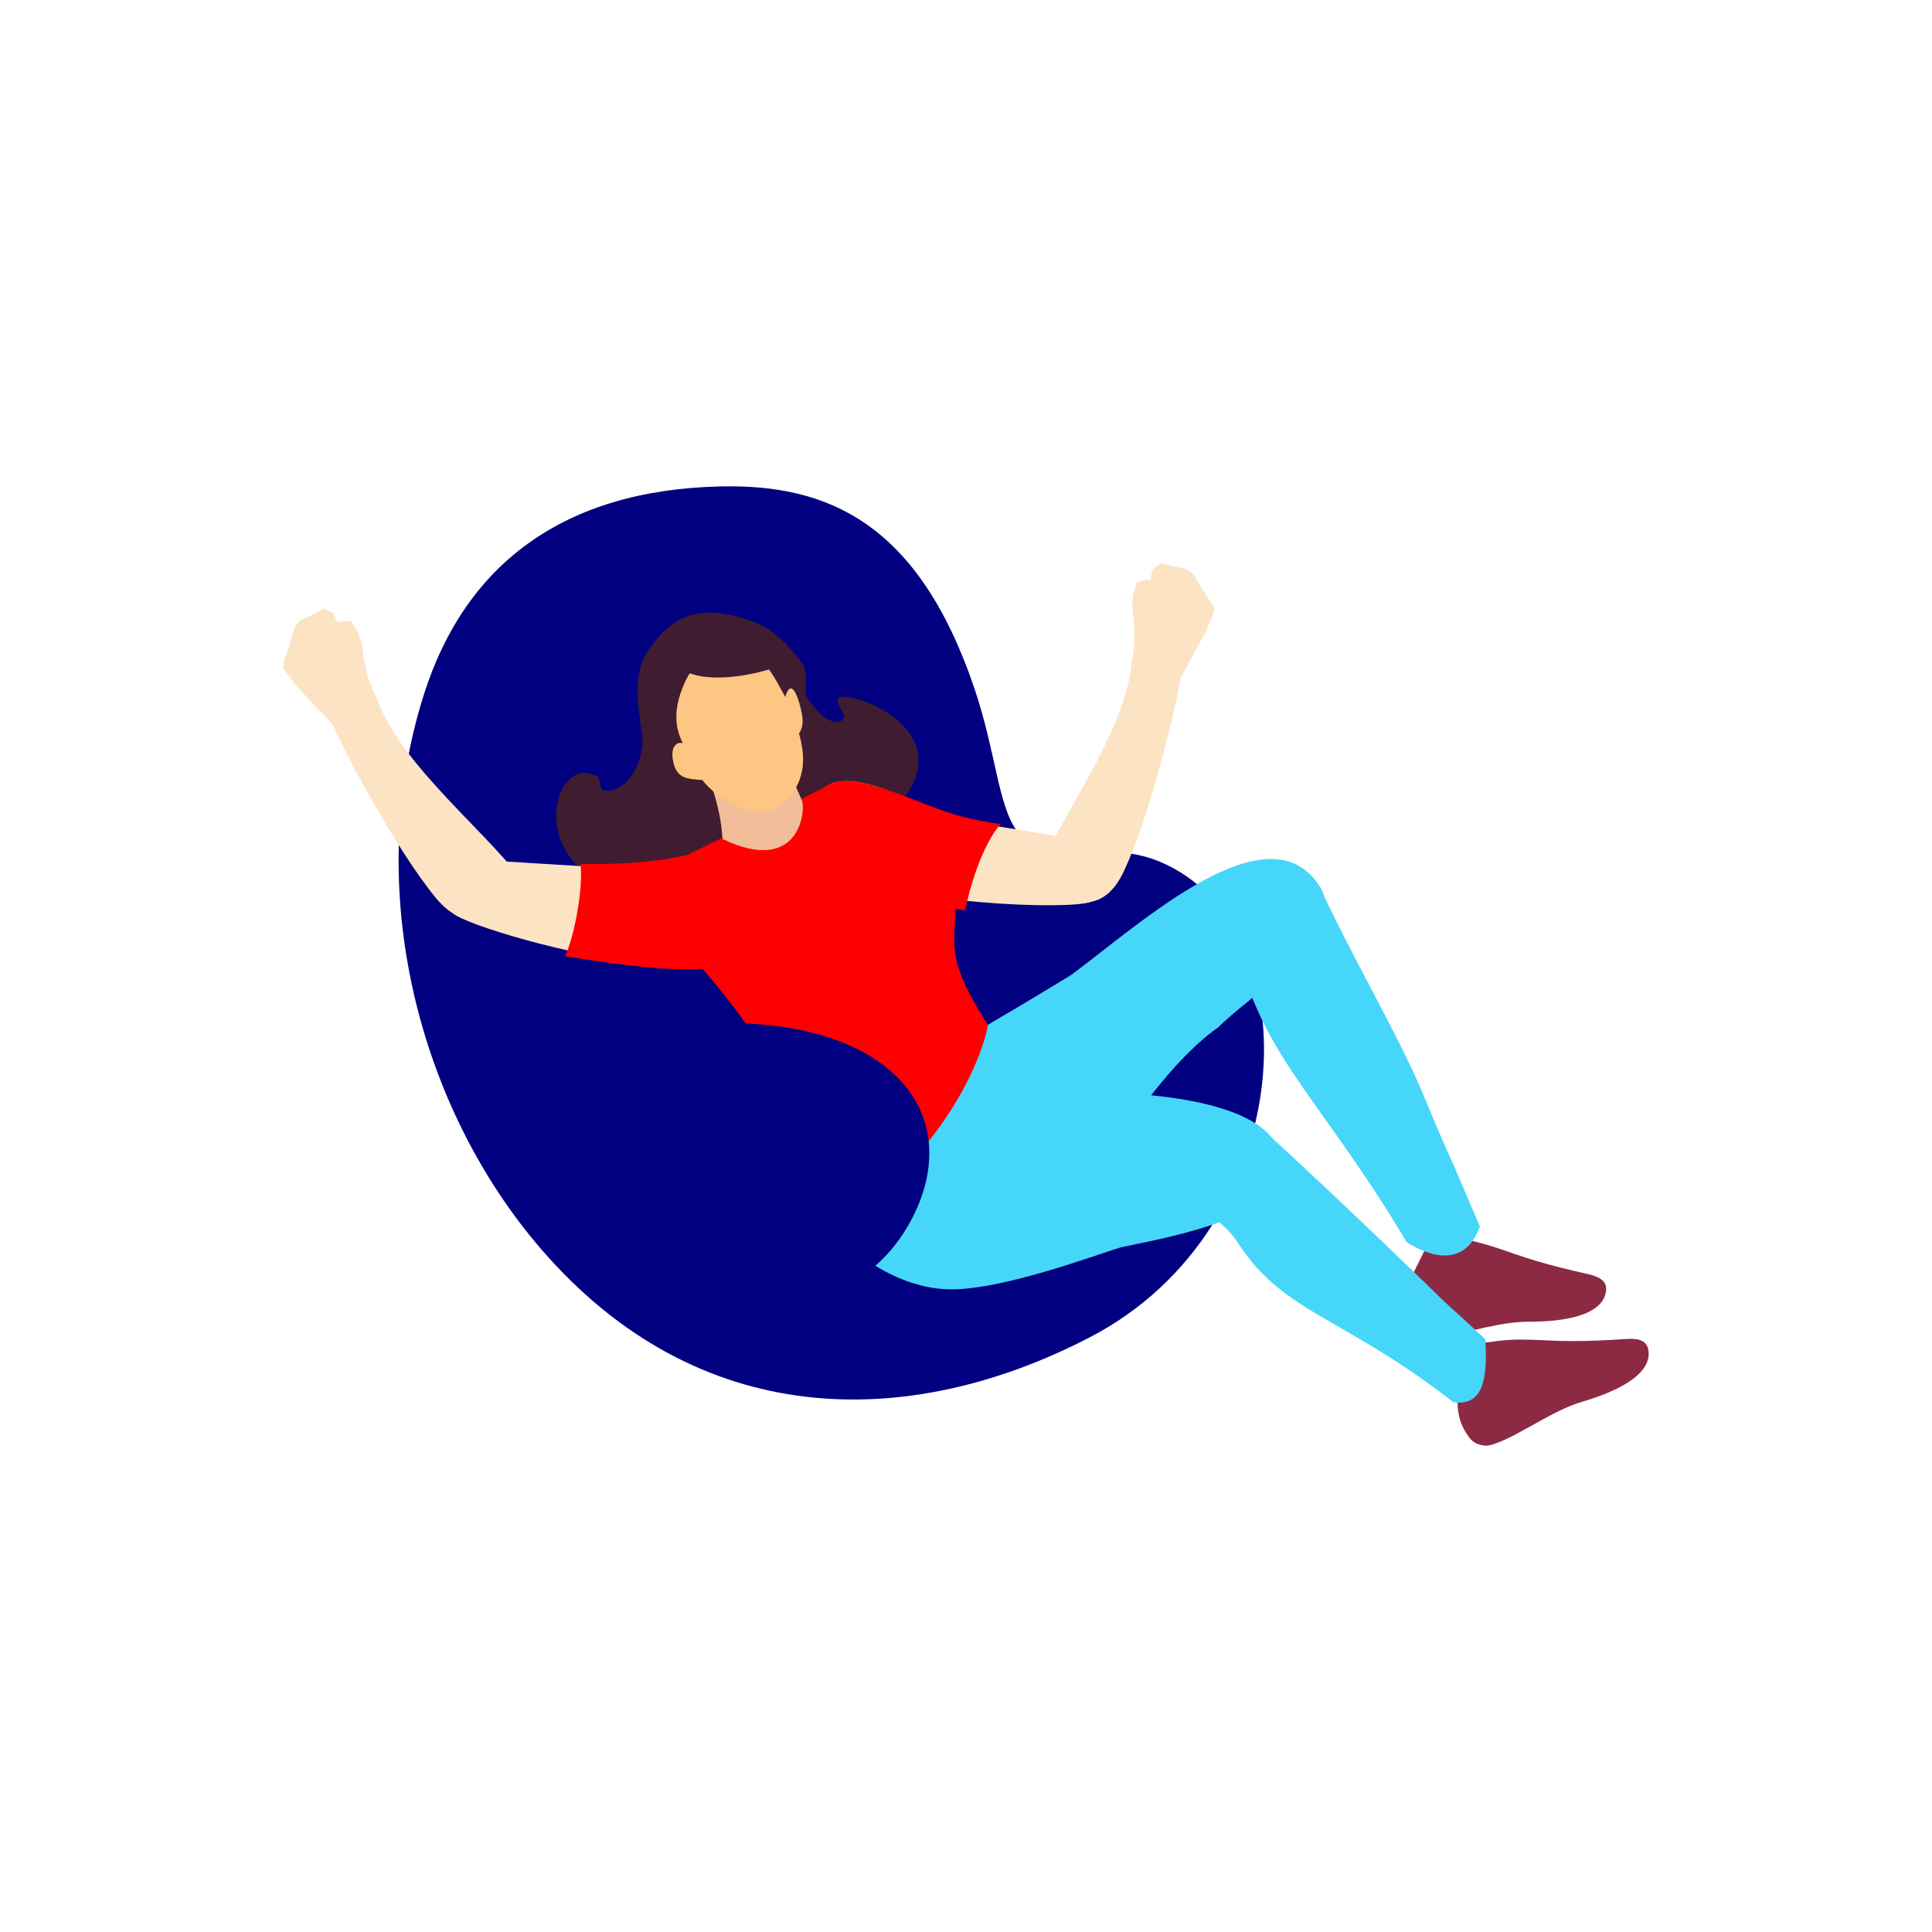 <?xml version="1.0" encoding="UTF-8" standalone="no"?>
<svg xmlns:inkscape="http://www.inkscape.org/namespaces/inkscape" xmlns:sodipodi="http://sodipodi.sourceforge.net/DTD/sodipodi-0.dtd" xmlns="http://www.w3.org/2000/svg" xmlns:svg="http://www.w3.org/2000/svg" width="200" height="200" viewBox="0 0 2400 2400" version="1.1" id="svg24" sodipodi:docname="frau-froh-sitzsack.svg" inkscape:version="1.3.2 (091e20e, 2023-11-25, custom)">
  <defs id="defs24"/>
  <sodipodi:namedview id="namedview24" pagecolor="#ffffff" bordercolor="#000000" borderopacity="0.25" inkscape:showpageshadow="2" inkscape:pageopacity="0.0" inkscape:pagecheckerboard="0" inkscape:deskcolor="#d1d1d1" inkscape:zoom="0.32166667" inkscape:cx="1200" inkscape:cy="1198.4456" inkscape:window-width="1920" inkscape:window-height="991" inkscape:window-x="-9" inkscape:window-y="-9" inkscape:window-maximized="1" inkscape:current-layer="svg24"/>
  <path fill-rule="evenodd" fill="rgb(100%, 58.006%, 63.477%)" fill-opacity="1" d="M 1341.199 1059.969 C 1381.73 1055.199 1414.148 1059.352 1440.32 1070.262 C 1634.02 1151 1615.66 1525.105 1354.289 1660.984 C 1127.398 1778.945 866.613 1777.191 671.867 1551.277 C 521.426 1376.762 449.141 1106.629 526.555 862.77 C 577.418 702.551 698.543 608.25 896.148 604.25 C 1027.09 601.59 1141.07 648.121 1211.121 857.211 C 1237.379 935.59 1239.641 1000.289 1263.648 1032.852 C 1277.48 1051.602 1300.328 1061.68 1341.199 1059.969 " id="path1" style="fill:#000080;fill-opacity:1"/>
  <path fill-rule="evenodd" fill="rgb(24.706%, 10.985%, 18.822%)" fill-opacity="1" d="M 1069.391 1040.5 C 944.227 1099.441 922.258 1067.41 879.551 1106.301 C 632.746 1143.828 676.582 925.77 741.926 964.641 C 747.051 968.66 744.652 980.941 749.566 981.852 C 778.172 987.16 801.359 944.91 797.746 914.68 C 793.652 880.461 784.453 841.051 803.984 810 C 831.492 768.488 862.551 748.75 927.727 769.379 C 959.836 779.699 976.336 797.629 996.355 823.879 C 1004.281 834.262 999.359 852.941 1001.359 864.059 C 1001.629 865.551 1007.711 874.121 1015.18 882.48 C 1034.441 904.051 1051.469 897.16 1047.852 887.359 C 1045.488 880.961 1038.211 874.359 1041.75 867.578 C 1049.762 852.289 1242.16 919.488 1069.391 1040.5 " id="path2"/>
  <path fill-rule="evenodd" fill="rgb(98.827%, 89.062%, 76.952%)" fill-opacity="1" d="M 1176.301 1014.41 L 1209.441 1021.672 L 1311.281 1038.211 C 1365.82 1067.871 1352.91 1091.898 1354.461 1120.461 C 1328.512 1130.41 1122.93 1124.129 1032.238 1081.121 C 1026.961 1078.609 1010.23 1069.129 1006.5 1065.48 C 1005.77 1061.551 1005.441 1056.32 1005.23 1052.801 C 997.773 930.191 1078.891 968.289 1176.301 1014.41 " id="path3"/>
  <path fill-rule="evenodd" fill="rgb(78.906%, 16.869%, 28.247%)" fill-opacity="1" d="M 1013.461 991.469 C 1026.25 967.34 1052.27 966.301 1085.809 976.262 C 1152.719 996.141 1166.941 1012.84 1242.738 1023.711 C 1220.219 1050.141 1204.641 1101.738 1198.871 1130.859 C 1151.77 1124.559 1089.012 1103.98 1051.609 1089.5 C 1044.738 1086.84 1038.262 1084.051 1032.238 1081.121 C 1026.98 1078.559 1010.23 1069.129 1006.5 1065.48 C 1005.77 1061.551 1005.441 1056.32 1005.23 1052.801 C 1003.5 1024.328 1006.539 1004.52 1013.461 991.469 " id="path4" style="fill:#ff0000"/>
  <path fill-rule="evenodd" fill="rgb(98.827%, 89.062%, 76.952%)" fill-opacity="1" d="M 1403.621 839.121 L 1409.43 798.398 L 1408.891 774.789 L 1406.371 749.629 L 1407.871 737.609 L 1412.27 723.34 L 1422.25 720.23 L 1429.219 720.23 L 1431.211 707.828 L 1441.828 699.57 L 1459.16 703.922 L 1473.648 706.602 L 1481.828 712.641 C 1481.828 712.641 1490.84 727.711 1492.48 730.309 C 1494.121 732.91 1506.75 752.148 1506.75 752.148 L 1508.52 758.91 L 1498.141 784.422 L 1459.738 854.52 L 1456.09 860.852 C 1428.039 867.398 1419.82 863.039 1403.621 839.121 " id="path5"/>
  <path fill-rule="evenodd" fill="rgb(94.922%, 74.414%, 59.959%)" fill-opacity="1" d="M 983.289 965.16 L 1010.32 1026.191 C 1010.32 1026.191 964.004 1048.75 960.301 1050.09 C 956.594 1051.43 896.117 1069.051 896.117 1069.051 C 901.445 1033.398 891.508 992.578 874.109 949.238 L 932.586 945.328 L 983.289 965.16 " id="path6"/>
  <path fill-rule="evenodd" fill="rgb(98.827%, 89.062%, 76.952%)" fill-opacity="1" d="M 981.277 876.199 C 993.316 913.301 1008.891 947.328 985.594 984.031 C 953.574 1034.449 880.535 994.199 861.625 951.422 C 852.914 931.711 842.492 916.801 840.586 898.301 C 839.094 883.879 841.645 868.012 850.418 848.441 C 859.062 829.141 872.312 814.68 892.039 809.398 C 944.613 795.32 958.281 836.109 981.277 876.199 " id="path7" style="fill:#fdc682;fill-opacity:1"/>
  <path fill-rule="evenodd" fill="rgb(98.827%, 89.062%, 76.952%)" fill-opacity="1" d="M 972.625 874.828 C 973.789 871.309 974.691 868.262 975.473 865.699 C 982.496 842.602 990.426 862.609 994.535 879.359 C 998.508 895.559 998.902 905.789 987.332 917.691 L 982.289 910.328 C 982.289 910.328 980.57 896.66 979.707 894.34 C 978.84 892.012 972.625 874.828 972.625 874.828 " id="path8" style="fill:#fdc682;fill-opacity:1"/>
  <path fill-rule="evenodd" fill="rgb(98.827%, 89.062%, 76.952%)" fill-opacity="1" d="M 837.371 927.738 C 835.113 931.352 834.531 937.5 836.328 946.371 C 840.004 964.5 851.141 967.281 864.629 968.371 C 868.625 968.691 872.824 968.871 877.098 969.25 L 885.031 965.422 C 878.691 955.18 850.039 907.52 837.371 927.738 " id="path9" style="fill:#fdc682;fill-opacity:1"/>
  <path fill-rule="evenodd" fill="rgb(24.706%, 10.985%, 18.822%)" fill-opacity="1" d="M 842.25 828.148 C 868.711 850.891 932.406 840.879 967.902 827.301 L 958.629 807.078 L 928.613 786.02 C 928.613 786.02 914.961 782.648 913.676 783.27 C 912.395 783.891 891.574 792.219 891.574 792.219 L 842.25 828.148 " id="path10"/>
  <path fill-rule="evenodd" fill="rgb(54.881%, 16.479%, 26.268%)" fill-opacity="1" d="M 1751.211 1645.395 C 1753.781 1651.977 1759.102 1657.227 1768.078 1660.281 C 1772.609 1661.824 1782.91 1661.195 1792.578 1659.809 C 1824.379 1655.234 1864.621 1641.859 1897.949 1641.918 C 1914.691 1641.949 1947.148 1641.066 1969.988 1631.363 C 1983.16 1625.77 1993.129 1617.246 1995.039 1604.277 C 1997.199 1589.633 1983.711 1585.172 1971.059 1582.359 C 1946.891 1576.984 1927.309 1571.988 1907.578 1566.148 C 1870.789 1555.262 1846.52 1542.855 1808.699 1538.219 L 1778.781 1530.734 C 1766.871 1569.625 1733.699 1600.578 1751.211 1645.395 " id="path11"/>
  <path fill-rule="evenodd" fill="rgb(100%, 84.375%, 21.19%)" fill-opacity="1" d="M 1100.77 1484.797 C 1158.43 1511.551 1255.059 1552.527 1334.84 1478.523 C 1384.781 1432.207 1440.301 1327.621 1513.551 1275.988 C 1549.301 1239.18 1677.16 1159.609 1639.27 1100.871 C 1575.621 1002.172 1420.012 1144.551 1330.84 1211.031 L 1272.828 1246.109 C 1229.301 1272.68 957.879 1418.496 1100.77 1484.797 " id="path12" style="fill:#46d6f9;fill-opacity:1"/>
  <path fill-rule="evenodd" fill="rgb(100%, 84.375%, 21.19%)" fill-opacity="1" d="M 1006.809 1486.246 C 1025.672 1533.031 1104.801 1606.051 1189.98 1601.523 C 1252.789 1598.184 1343.711 1565.305 1391.641 1549.633 C 1432.012 1540.48 1581.328 1517.105 1591.039 1456.945 C 1607.34 1355.871 1379.559 1353.23 1292.488 1357.949 L 1240.23 1355.191 C 1200.879 1353.289 960.066 1370.301 1006.809 1486.246 " id="path13" style="fill:#46d6f9;fill-opacity:1"/>
  <path fill-rule="evenodd" fill="rgb(85.156%, 19.604%, 31.372%)" fill-opacity="1" d="M 1187.031 1093.398 C 1191.199 1173.359 1165.98 1177.449 1227.27 1273.09 C 1212.73 1358.352 1079.98 1566.262 972.051 1465.012 C 1001.43 1355.809 941.105 1279.469 828.516 1152.719 C 868.641 1045.289 711.09 1132.859 897.34 1040.691 C 930.391 1024.328 974.258 1003.77 1032 973.891 C 1072.699 984.949 1184.73 1049.148 1187.031 1093.398 " id="path14" style="fill:#ff0000"/>
  <path fill-rule="evenodd" fill="rgb(100%, 84.375%, 21.19%)" fill-opacity="1" d="M 1639.27 1100.859 C 1675.281 1181.488 1738.359 1286.828 1770.879 1366.441 C 1782.539 1395 1794.691 1423.496 1807.809 1451.926 L 1838.309 1523.59 C 1819.93 1574.785 1777.352 1561.758 1747.68 1543.324 C 1635.359 1355.309 1559.57 1306.578 1533.02 1158.211 C 1533.02 1158.211 1607.969 1179.23 1617.371 1168.012 C 1626.781 1156.789 1627.691 1149.441 1629.172 1145.59 C 1630.648 1141.738 1639.27 1100.859 1639.27 1100.859 " id="path15" style="fill:#46d6f9;fill-opacity:1"/>
  <path fill-rule="evenodd" fill="rgb(54.881%, 16.479%, 26.268%)" fill-opacity="1" d="M 1825.691 1786.379 C 1830.02 1791.953 1836.621 1795.473 1846.09 1795.852 C 1850.879 1796.043 1860.578 1792.508 1869.449 1788.426 C 1898.641 1774.996 1933.41 1750.727 1965.379 1741.301 C 1981.43 1736.57 2012.309 1726.492 2031.449 1710.691 C 2042.48 1701.586 2049.609 1690.574 2047.762 1677.598 C 2045.66 1662.945 2031.461 1662.504 2018.531 1663.406 C 1993.828 1665.129 1973.641 1665.91 1953.059 1665.926 C 1914.691 1665.949 1887.898 1660.965 1850.32 1667.277 L 1819.5 1668.609 C 1819.148 1709.281 1796.148 1748.395 1825.691 1786.379 " id="path16"/>
  <path fill-rule="evenodd" fill="rgb(100%, 84.375%, 21.19%)" fill-opacity="1" d="M 1562.391 1397.391 C 1627.75 1456.762 1706.48 1531.742 1768.238 1591.586 C 1790.391 1613.055 1790.219 1613.754 1813.66 1634.516 L 1845.039 1663.508 C 1848.781 1717.777 1839.898 1746.754 1805.32 1741.797 C 1668.23 1634.895 1595.121 1632.117 1538.289 1544.625 C 1527.539 1528.07 1518.738 1522.051 1504 1508.973 C 1504 1508.973 1556.449 1468.508 1560.551 1454.461 C 1564.66 1440.41 1562.539 1433.312 1562.352 1429.188 C 1562.148 1425.066 1562.391 1397.391 1562.391 1397.391 " id="path17" style="fill:#46d6f9;fill-opacity:1"/>
  <path fill-rule="evenodd" fill="rgb(98.827%, 89.062%, 76.952%)" fill-opacity="1" d="M 1406.27 819.129 C 1436.941 836.98 1432.922 834.75 1468.23 831.922 C 1461.648 879.352 1427.539 1015.148 1396.281 1081.988 C 1368.391 1141.621 1324.98 1120.352 1281.828 1101.961 C 1305.211 1029.359 1399.371 913.68 1406.27 819.129 " id="path18"/>
  <path fill-rule="evenodd" fill="rgb(94.922%, 74.414%, 59.959%)" fill-opacity="1" d="M 995.48 992.699 C 1001.828 1000.84 996.586 1089.82 897.406 1042.148 C 907.754 1018.148 927.602 1011.25 951.133 1009.879 C 964.309 1007.031 982.703 994.641 995.48 992.699 " id="path19"/>
  <path fill-rule="evenodd" fill="rgb(100%, 58.006%, 63.477%)" fill-opacity="1" d="M 658.18 1459.926 C 637.129 1411.039 648.715 1371.18 682.387 1339.961 C 740.891 1285.73 860.297 1262.711 957.953 1273.781 C 1134.172 1293.77 1194.672 1407.012 1128.039 1522.617 C 1030.672 1691.578 738.188 1645.719 658.18 1459.926 " id="path20" style="fill:#000080;fill-opacity:1"/>
  <path fill-rule="evenodd" fill="rgb(98.827%, 89.062%, 76.952%)" fill-opacity="1" d="M 791.836 1080.16 L 629.922 1070.32 C 568.848 1081.48 573.613 1108.34 563.23 1134.988 C 580.023 1148.672 703.547 1187.02 804.383 1197.328 C 894.203 1206.52 910.109 1204.09 927.473 1139.77 C 946.797 1068.18 923.359 1067.23 791.836 1080.16 " id="path21"/>
  <path fill-rule="evenodd" fill="rgb(98.827%, 89.062%, 76.952%)" fill-opacity="1" d="M 473.531 881.719 L 457.766 843.73 L 452.398 820.73 L 448.57 795.73 L 444.121 784.469 L 436.305 771.738 L 425.867 771.219 L 419.109 772.961 L 414.102 761.449 L 401.754 756.09 L 386.051 764.621 L 372.691 770.828 L 366.27 778.711 C 366.27 778.711 361.301 795.559 360.363 798.488 C 359.426 801.41 351.98 823.191 351.98 823.191 L 351.949 830.18 L 368.363 852.301 L 423.023 910.621 L 428.133 915.84 C 456.934 915.191 463.809 908.922 473.531 881.719 " id="path22"/>
  <path fill-rule="evenodd" fill="rgb(98.827%, 89.062%, 76.952%)" fill-opacity="1" d="M 465.984 863.02 C 440.734 887.941 444.066 884.781 409.164 890.84 C 427.363 935.141 494.234 1058.16 541.16 1115.09 C 583.031 1165.898 619.773 1134.48 656.98 1105.91 C 616.246 1041.43 496.234 952.859 465.984 863.02 " id="path23"/>
  <path fill-rule="evenodd" fill="rgb(85.156%, 19.604%, 31.372%)" fill-opacity="1" d="M 702.043 1187.891 C 714.184 1160.719 724.496 1102.781 721.195 1073.16 C 748.551 1073.629 801.961 1073.988 854.195 1061.879 C 924.426 1046.238 924.965 1060.98 937.746 1073.539 C 948.18 1083.148 938.574 1108.289 939.949 1138.191 C 942.004 1182.852 954.383 1212.172 872.867 1203.5 C 869.461 1203.141 865.949 1203.969 862.363 1204.07 C 815.945 1205.422 750.379 1195.578 702.043 1187.891 " id="path24" style="fill:#ff0000"/>
</svg>
